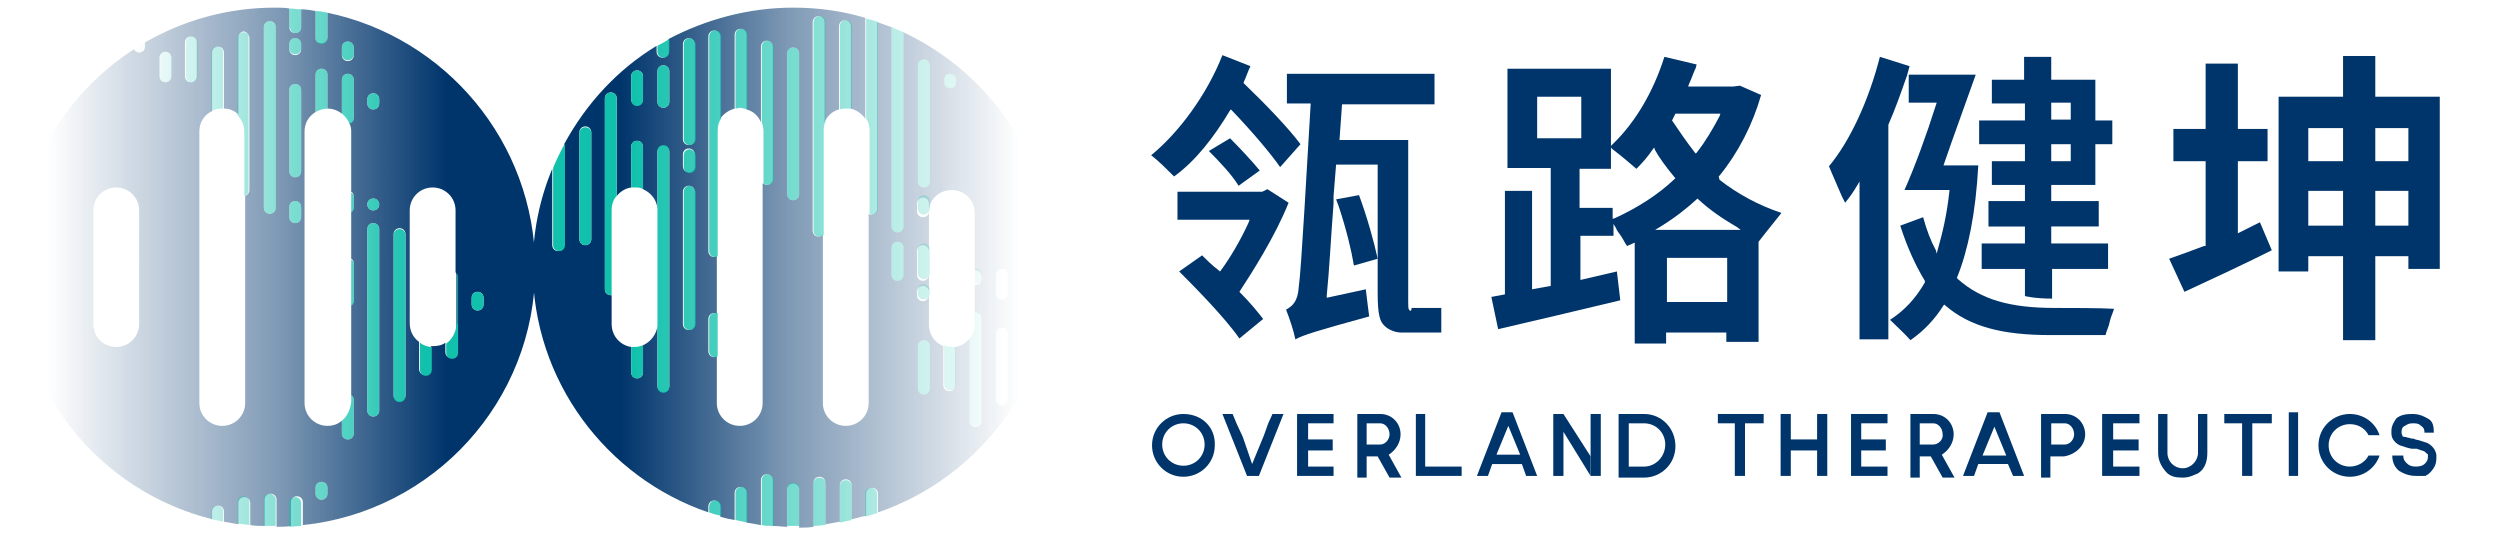 <?xml version="1.0" encoding="utf-8"?>
<!-- Generator: Adobe Illustrator 26.0.3, SVG Export Plug-In . SVG Version: 6.00 Build 0)  -->
<svg version="1.1" id="图层_1" xmlns="http://www.w3.org/2000/svg" xmlns:xlink="http://www.w3.org/1999/xlink" x="0px" y="0px"
	 viewBox="0 0 294.7 63.1" style="enable-background:new 0 0 294.7 63.1;" xml:space="preserve">
<style type="text/css">
	.st0{fill:#00356C;}
	.st1{fill:url(#SVGID_1_);}
	.st2{fill:url(#SVGID_00000132779084780283810280000000382289757618628798_);}
	.st3{fill:url(#SVGID_00000136374729658540950710000017381085241791914932_);}
	.st4{fill:url(#SVGID_00000116214897357244983490000006326687656074998204_);}
</style>
<g>
	<g>
		<path class="st0" d="M146.1,34.4L146.1,34.4c1.5-2.3,4.2-6.5,5.8-10.5l-2.5-1.6l-0.6,0.3h-10v3.3h8.5l-0.1,0.3
			c-1,2.2-2.2,4.2-3.3,5.7l-0.1,0.1l-0.1-0.1c-0.8-0.6-1.5-1.3-2-1.8L139,32c1.4,1.4,5.3,5.3,7.1,7.9l2.8-2.3
			C148.2,36.7,147.4,35.7,146.1,34.4L146.1,34.4z"/>
		<path class="st0" d="M142.5,17.8c1.3,1.3,2.8,2.9,3.5,4.1l2.5-1.8c-0.9-1.1-2.4-2.7-3.5-3.8L142.5,17.8z"/>
		<path class="st0" d="M157.5,23.5l0.3,0.8c0.9,2.7,1.5,5.2,1.8,7l2.8-0.8l0,0c-0.4-1.9-1.3-5.1-2.2-7.5L157.5,23.5z"/>
		<path class="st0" d="M166.1,36.5c-0.1-0.1-0.1-0.4-0.1-1c0-0.1,0-0.4,0-0.5V16.5h-8.1l0.3-4.2h10.9V8.7h-17.4v3.5h2.8v0.1
			c-0.4,6.5-1.1,19.6-1.4,21.5c-0.1,1.8-0.8,2.3-1.5,2.7c0.4,1,0.9,2.5,1.1,3.5c0.9-0.5,2.5-1,8.7-2.7c-0.1-0.9-0.3-2.2-0.4-3.2
			l-4.6,1v-0.3c0.3-2.9,0.5-7,0.8-10.8v-0.9l0,0l0.3-3.7h4.9v15.1c0,2.8,0.3,3.4,0.8,3.9s1.3,0.8,2,0.8h4.7v-2.9h-3.5
			C166.4,36.7,166.2,36.7,166.1,36.5z"/>
		<path class="st0" d="M202.6,20.8l0.1-0.1c2.2-2.7,3.9-6,4.9-9.5l-2.5-1.1l-0.8,0.1H199l0.1-0.3c0.3-0.6,0.5-1.3,0.8-1.9l0.1-0.4
			l-3.8-0.9c-1.3,4.1-3.4,7.7-6.1,10.3l-0.3,0.3l0.3,0.3c0.8,0.6,2,1.6,2.8,2.3c0.8-0.8,1.4-1.5,2-2.4l0.1-0.1l0.1,0.3
			c0.5,0.9,1.3,2,2.3,3.2l0.1,0.1l-0.1,0.1c-2,1.9-4.4,3.4-7,4.6l-0.3,0.1v-1.3h-3.9v-4.6h3.7V8.1h-12.2v11.7h5.1v13.9l-2.2,0.4
			V22.5h-3.2v12.2l-1.6,0.3l0.8,3.8c3.9-0.9,9.4-2.2,14.4-3.4l-0.4-3.4l-4.3,1v-5.2h3.9v-1.4l0.3,0.5c0.1,0.3,0.3,0.5,0.5,0.8
			c0.3,0.4,0.5,0.9,0.8,1.3l0.9-0.4v11.9h3.7v-1.3h7.1v1.1h3.8V28.5l0,0c0,0,1.4-1.8,2.7-3.4c-2.7-0.9-5.1-2.2-7.3-3.9L202.6,20.8z
			 M181.2,16.3v-4.9h5.2v4.9H181.2z M197.1,14.2L197.1,14.2l0.4-0.8h5.3l-0.1,0.3c-0.8,1.5-1.6,2.9-2.7,4.3l-0.1,0.1l-0.1-0.1
			C198.8,16.7,197.9,15.4,197.1,14.2z M203.6,35.6h-7.1v-5.2h7.1V35.6z M205.2,27.1h-10.1l0.5-0.3c1.8-1.1,3.2-2.2,4.4-3.3l0.1-0.1
			l0.1,0.1c1.4,1.3,2.9,2.3,4.6,3.3L205.2,27.1z"/>
		<path class="st0" d="M242.2,36.3c-5.3,0-8.7-1-11.4-3.4l-0.1-0.1v-0.1c1.3-3.2,2.2-7.6,2.5-13.2h-4.1l0.1-0.3
			c1.1-3.2,2.5-7,3.7-10.4H225v3.3h3.3l-0.1,0.3c-1.1,3.5-2.5,7.3-3.7,10h5.3v0.1c-0.3,2.8-0.8,4.9-1.4,7l-0.1,0.4l-0.1-0.4
			c-0.6-1.1-1.1-2.4-1.5-3.9l-2.7,1c0.8,2.5,1.8,4.7,2.9,6.5v0.1v0.1c-1.1,1.9-2.4,3.3-4.1,4.4l0.1,0.1c0.9,0.9,1.5,1.4,2.3,2.3
			c1.6-1.1,2.9-2.5,3.9-4.1l0.1-0.1l0.1,0.1c2.9,2.5,6.7,3.5,12.4,3.5h6.5c0.1-0.5,0.4-1,0.5-1.6c0.1-0.5,0.4-1.1,0.5-1.5
			C247.7,36.3,243.5,36.3,242.2,36.3z"/>
		<path class="st0" d="M225.1,7.8L225.1,7.8L225.1,7.8l-3.5-1.1c-1.3,5.1-3.5,9.9-6,12.9c0.4,1,1,2.3,1.5,3.5l0.4,0.8
			c0.5-0.6,1-1.3,1.4-2l0.3-0.5V40h3.4V14.7c0.8-1.8,1.5-3.8,2.2-5.8L225.1,7.8z"/>
		<path class="st0" d="M263.8,27.5V19h3.5v-3.8h-3.5V7.5H260v7.7h-3.8V19h3.8v10h-0.2c-1.3,0.5-2.7,1-4.1,1.5l1.8,3.9
			c3.9-1.8,7.3-3.4,10.3-4.9l-1.4-3.3L263.8,27.5z"/>
		<path class="st0" d="M280,11.4V6.6h-3.8v4.8h-7.6V32h3.5v-1.8h4.1v9.9h3.8v-9.9h3.9v1.5h3.7V11.4H280z M276.2,26.6h-4.1v-4.1h4.1
			V26.6z M276.2,19h-4.1v-3.9h4.1V19z M284,26.6H280v-4.1h3.9V26.6z M284,19H280v-3.9h3.9V19z"/>
		<path class="st0" d="M145,13l0.1-0.1l0.1,0.1c2.3,2.4,4.6,5.1,5.7,6.7l2.4-2.7c-1.4-1.9-4.2-4.8-6.6-7.1l-0.1-0.1V9.7
			c0.3-0.6,0.5-1.3,0.8-1.9l-3.3-1.3c-1.8,4.6-5.1,9.1-8.4,11.8c0.8,0.6,2,1.8,2.7,2.5C140.9,19,143.1,16.2,145,13z"/>
		<path class="st0" d="M238.7,19h-3.9v2.8h3.9v1.9h-4.3v3h4.3v2h-5.1v3h5.1v3.2c0,0,1.1,0.3,3.2,0.3v-0.3v-0.4v-2.8h6.6v-3h-6.7v-2
			h5.6v-3h-5.6v-1.9h5.2V17h2v-2.8h-2V9.4h-5.2V6.7h-3.2v2.7h-3.8v2.8h3.9v2h-5.4V17h5.4V19z M241.8,12.1h2.3v2h-2.3V12.1z
			 M241.8,17h2.3v2h-2.3V17z"/>
	</g>
	<g>
		<g>
			<path class="st0" d="M269.8,56.1v-7.5h1.1v7.5H269.8z"/>
			<path class="st0" d="M284.8,56.1c-0.9,0-1.5-0.3-2-0.6c-0.5-0.4-0.8-1-0.8-1.8h1.3c0,0.4,0.1,0.6,0.4,0.9
				c0.3,0.3,0.6,0.4,1.1,0.4c0.4,0,0.8-0.1,1-0.3c0.3-0.3,0.4-0.5,0.4-0.8c0-0.1,0-0.1,0-0.3c0,0,0-0.1-0.1-0.1l-0.1-0.1l-0.1-0.1
				c-0.1,0-0.1-0.1-0.1-0.1s-0.1,0-0.3-0.1c-0.1,0-0.1,0-0.3-0.1c0,0-0.1,0-0.3-0.1c-0.1,0-0.3,0-0.3,0s-0.1,0-0.3,0
				c-0.6-0.1-1-0.3-1.4-0.4c-0.6-0.3-1-0.8-1-1.4c0-0.1,0-0.3,0-0.3c0-0.6,0.3-1.1,0.6-1.5c0.5-0.4,1.1-0.5,1.9-0.5s1.4,0.3,1.9,0.6
				s0.6,0.9,0.6,1.6h-1.1c0-0.4-0.1-0.6-0.4-0.8c-0.3-0.3-0.6-0.3-1-0.3c-0.4,0-0.6,0.1-0.9,0.3c-0.3,0.1-0.4,0.4-0.4,0.6
				c0,0.1,0,0.3,0,0.3c0,0.1,0.1,0.1,0.1,0.3c0.1,0.1,0.1,0.1,0.3,0.1c0.1,0,0.3,0.1,0.4,0.1c0.1,0,0.3,0.1,0.4,0.1
				c0.1,0,0.3,0,0.4,0.1c0.6,0.1,1,0.3,1.4,0.4c0.6,0.3,1,0.8,1.1,1.4c0,0.1,0,0.3,0,0.4c0,0.5-0.1,0.9-0.4,1.3
				c-0.3,0.4-0.5,0.6-0.9,0.8C285.8,56.1,285.3,56.1,284.8,56.1z"/>
			<polygon class="st0" points="215.4,51.8 215.4,51.8 215.4,48.8 214.2,48.8 214.2,51.8 211.1,51.8 211.1,48.8 209.9,48.8 
				209.9,56.1 211.1,56.1 211.1,53.1 214.2,53.1 214.2,56.1 215.4,56.1 215.4,53.1 215.4,53.1 			"/>
			<polygon class="st0" points="222.5,49.9 222.5,48.8 218.2,48.8 218.2,48.8 218.2,48.8 218.2,55 218.2,56.1 219.4,56.1 
				222.5,56.1 222.5,55 219.4,55 219.4,53.1 222.3,53.1 222.3,51.8 219.4,51.8 219.4,49.9 			"/>
			<path class="st0" d="M245.8,51.2c0-1.3-1-2.4-2.4-2.4l0,0h-2.8l0,0l0,0v7.5h1.1v-2.5h1.6l0,0C244.6,53.6,245.8,52.6,245.8,51.2z
				 M243.4,52.4L243.4,52.4h-1.6v-2.5h1.6l0,0c0.6,0,1.1,0.6,1.1,1.3C244.5,51.8,244,52.4,243.4,52.4z"/>
			<polygon class="st0" points="252.2,49.9 252.2,48.8 247.8,48.8 247.8,48.8 247.8,48.8 247.8,55 247.8,56.1 249.1,56.1 
				252.2,56.1 252.2,55 249.1,55 249.1,53.1 252.1,53.1 252.1,51.8 249.1,51.8 249.1,49.9 			"/>
			<polygon class="st0" points="267.8,48.8 265.5,48.8 264.3,48.8 262.2,48.8 262.2,49.9 264.3,49.9 264.3,56.1 265.5,56.1 
				265.5,49.9 267.8,49.9 			"/>
			<path class="st0" d="M259.1,48.8V51v2.4c0,0.9-0.8,1.8-1.8,1.8s-1.8-0.8-1.8-1.8V51v-2.2h-1.1v4.6c0,1,0.5,1.8,1.1,2.4
				c0.5,0.4,1,0.5,1.8,0.5s1.3-0.3,1.8-0.5c0.8-0.5,1.1-1.4,1.1-2.4l0,0l0,0v-4.6H259.1z"/>
			<path class="st0" d="M279.2,53.7c-0.4,0.8-1.3,1.3-2.2,1.3c-1.4,0-2.5-1.1-2.5-2.5s1.1-2.5,2.5-2.5c1,0,1.8,0.5,2.2,1.3h1.3
				c-0.5-1.5-1.9-2.5-3.5-2.5c-2,0-3.7,1.6-3.7,3.7c0,2,1.6,3.7,3.7,3.7c1.6,0,3-1,3.5-2.5H279.2L279.2,53.7z"/>
			<polygon class="st0" points="207.9,48.8 205.7,48.8 204.5,48.8 202.5,48.8 202.5,49.9 204.5,49.9 204.5,56.1 205.7,56.1 
				205.7,49.9 207.9,49.9 			"/>
			<path class="st0" d="M237.3,56.1h1.3l-2.9-7.5h-1.4l-2.9,7.5h1.3l0.5-1.4h3.5L237.3,56.1z M233.7,53.7l1.4-3.4l1.4,3.4H233.7z"/>
			<path class="st0" d="M230.3,51.2c0-1.3-1-2.4-2.4-2.4l0,0l0,0h-1.6h-1.1v7.5h1.1v-2.5h1.3l1.4,2.5h1.4l-1.5-2.7
				C229.7,53.1,230.3,52.2,230.3,51.2z M227.9,52.4h-1.6v-2.5h1.6l0,0l0,0c0.6,0,1.1,0.6,1.1,1.3C229.1,51.8,228.5,52.4,227.9,52.4z
				"/>
		</g>
		<g>
			<g>
				<path class="st0" d="M139.5,49.9c1.4,0,2.5,1.1,2.5,2.5s-1.1,2.5-2.5,2.5s-2.5-1.1-2.5-2.5S138.1,49.9,139.5,49.9 M139.5,48.8
					c-2,0-3.7,1.6-3.7,3.7c0,2,1.6,3.7,3.7,3.7c2,0,3.7-1.6,3.7-3.7C143.3,50.4,141.7,48.8,139.5,48.8L139.5,48.8z"/>
			</g>
			<polygon class="st0" points="157.2,49.9 157.2,48.8 152.9,48.8 152.9,48.8 152.9,48.8 152.9,55 152.9,56.1 154.2,56.1 
				157.2,56.1 157.2,55 154.2,55 154.2,53.1 157.1,53.1 157.1,51.8 154.2,51.8 154.2,49.9 			"/>
			<path class="st0" d="M165.1,51.2c0-1.3-1-2.4-2.4-2.4l0,0l0,0h-1.6H160v7.5h1.1v-2.5h1.3l1.4,2.5h1.4l-1.5-2.7
				C164.5,53.1,165.1,52.2,165.1,51.2z M162.7,52.4h-1.6v-2.5h1.6l0,0l0,0c0.6,0,1.1,0.6,1.1,1.3C163.8,51.8,163.3,52.4,162.7,52.4z
				"/>
			<path class="st0" d="M179.9,56.1h1.3l-2.9-7.5H177l-2.9,7.5h1.3l0.5-1.4h3.5L179.9,56.1z M176.4,53.6l1.4-3.4l1.4,3.4H176.4z"/>
			<polygon class="st0" points="170.2,55 168,55 168,48.8 166.9,48.8 166.9,51.3 166.9,55 166.9,56.1 168,56.1 170.2,56.1 
				172.3,56.1 172.3,55 			"/>
			<path class="st0" d="M193.8,48.8H192h-0.4h-0.8v7.5h0.8h0.4h1.8c2,0,3.7-1.6,3.7-3.7C197.5,50.5,195.9,48.8,193.8,48.8z
				 M193.8,55L193.8,55H192v-5.1h1.8l0,0c1.4,0,2.5,1.1,2.5,2.5S195.2,55,193.8,55z"/>
			<polygon class="st0" points="150,48.8 149.5,49.9 149.5,49.9 149,51.3 149,51.3 147.6,54.7 146.5,51.5 146.5,51.5 145.8,50 
				145.8,50 145.3,48.8 144.1,48.8 147,56.1 148.4,56.1 151.3,48.8 			"/>
			<g>
				<polygon class="st0" points="184.3,48.8 183.1,48.8 183.1,56.1 184.3,56.1 184.3,50.9 187.5,56.1 187.5,53.8 				"/>
				<polygon class="st0" points="187.5,48.8 187.5,53.3 187.5,55.5 187.5,56.1 188.7,56.1 188.7,48.8 				"/>
			</g>
		</g>
	</g>
</g>
<g>
	
		<linearGradient id="SVGID_1_" gradientUnits="userSpaceOnUse" x1="62.916" y1="65.5" x2="1.749" y2="65.5" gradientTransform="matrix(1 0 0 1 0 -34)">
		<stop  offset="0.168" style="stop-color:#00356C"/>
		<stop  offset="0.494" style="stop-color:#00356C;stop-opacity:0.5"/>
		<stop  offset="0.937" style="stop-color:#00356C;stop-opacity:0"/>
	</linearGradient>
	<path class="st1" d="M38.6,1.5v0.3v1.7v0.9c0,0.4-0.3,0.7-0.7,0.7s-0.7-0.2-0.7-0.6V3.6V1.8V1.3c-0.6-0.1-1.1-0.2-1.7-0.2v2.2
		c0,0.3-0.3,0.6-0.7,0.6s-0.7-0.3-0.7-0.7V1.8V1c-0.5-0.1-1.1-0.1-1.7-0.1c-5.6,0-10.8,1.5-15.3,4.1v0.5c0,0.4-0.3,0.7-0.7,0.7
		c-0.3,0-0.5-0.2-0.6-0.4c-8.4,5.4-14,14.9-14,25.7c0,14.3,9.9,26.4,23.2,29.7v-0.3v-0.3v-0.3c0-0.4,0.3-0.7,0.7-0.7
		s0.7,0.3,0.7,0.7v0.3v0.3v0.6c0.6,0.1,1.1,0.2,1.7,0.3v-0.5v-2c0-0.4,0.3-0.7,0.7-0.7c0.4,0,0.7,0.3,0.7,0.7v2.6
		c0.6,0.1,1.1,0.1,1.7,0.1v-1.7v-1.4c0-0.4,0.3-0.7,0.7-0.7c0.4,0,0.7,0.3,0.7,0.7v3.2c0.6,0,1.1,0,1.7-0.1v-2v-0.4v-0.4
		c0-0.4,0.3-0.7,0.7-0.7s0.7,0.3,0.7,0.7v0.4V60v1.9c15.4-1.6,27.4-14.6,27.4-30.4C63,16.7,52.5,4.4,38.6,1.5z M16.4,38.2
		c0,1.5-1.2,2.7-2.7,2.7S11,39.7,11,38.2V24.8c0-1.5,1.2-2.7,2.7-2.7s2.7,1.2,2.7,2.7V38.2z M20.2,9c0,0.4-0.3,0.7-0.7,0.7
		S18.8,9.4,18.8,9V6.8c0-0.4,0.3-0.7,0.7-0.7s0.7,0.3,0.7,0.7V9z M23.2,9c0,0.4-0.3,0.7-0.7,0.7c-0.4,0-0.7-0.3-0.7-0.7V5
		c0-0.4,0.3-0.7,0.7-0.7c0.4,0,0.7,0.3,0.7,0.7V9z M29.4,4.5v0.3v0.8v0.6v1v3.1v6v4v1.6v0.2v0.3c0,0.3-0.2,0.6-0.5,0.7v24.4
		c0,1.5-1.2,2.7-2.7,2.7s-2.7-1.2-2.7-2.7v-32c0-1.1,0.6-2,1.5-2.4V13V6.2c0-0.4,0.3-0.7,0.7-0.7s0.7,0.3,0.7,0.7v6.6
		c0.7,0,1.3,0.3,1.7,0.7v-3.2V7.2v-1V5.6V4.8V4.5V4.4c0-0.4,0.3-0.7,0.7-0.7C29.1,3.8,29.4,4.1,29.4,4.5L29.4,4.5z M32.5,3.4v0.3
		v0.5v0.2v1.4v0.9v2.5v15.3c0,0.4-0.3,0.7-0.7,0.7c-0.4,0-0.7-0.3-0.7-0.7V9.2V6.7V5.8V4.4V4.2V3.7V3.4V3.2c0-0.4,0.3-0.7,0.7-0.7
		s0.7,0.3,0.7,0.7V3.4z M35.5,25.6c0,0.4-0.3,0.7-0.7,0.7s-0.7-0.3-0.7-0.7v-1.2c0-0.4,0.3-0.7,0.7-0.7s0.7,0.3,0.7,0.7V25.6z
		 M35.5,20.2c0,0.4-0.3,0.7-0.7,0.7s-0.7-0.3-0.7-0.7v-9.6c0-0.4,0.3-0.7,0.7-0.7s0.7,0.3,0.7,0.7V20.2z M35.5,5.8
		c0,0.4-0.3,0.7-0.7,0.7s-0.7-0.3-0.7-0.7V5.2c0-0.4,0.3-0.7,0.7-0.7s0.7,0.3,0.7,0.7V5.8z M38.6,58.2c0,0.4-0.3,0.7-0.7,0.7
		s-0.7-0.3-0.7-0.7v-0.7c0-0.4,0.3-0.7,0.7-0.7s0.7,0.3,0.7,0.7V58.2z M41.7,11.3v0.8v1.8c0,0.3-0.2,0.6-0.5,0.6
		c0.1,0.3,0.2,0.6,0.2,0.9v7.2c0.2,0.1,0.3,0.3,0.3,0.6l0,0v0.2v0.8v0.2l0,0c0,0.3-0.1,0.5-0.3,0.6v5.5c0.2,0.1,0.3,0.3,0.3,0.6v4.3
		c0,0.3-0.1,0.5-0.3,0.6v10.6c0.2,0.1,0.3,0.3,0.3,0.6v3.9c0,0.4-0.3,0.7-0.7,0.7s-0.7-0.3-0.7-0.7v-1.5c-0.5,0.4-1,0.6-1.7,0.6
		c-1.5,0-2.7-1.2-2.7-2.7v-32c0-1,0.5-1.8,1.3-2.3V8.8c0-0.4,0.3-0.7,0.7-0.7s0.7,0.3,0.7,0.7v4l0,0c0.6,0,1.2,0.2,1.7,0.6v-1.3
		v-0.8V9.4c0-0.4,0.3-0.7,0.7-0.7s0.7,0.3,0.7,0.7V11.3z M41.7,6.5c0,0.4-0.3,0.7-0.7,0.7s-0.7-0.3-0.7-0.7V5.6
		c0-0.4,0.3-0.7,0.7-0.7s0.7,0.3,0.7,0.7V6.5z M44.7,48.4c0,0.4-0.3,0.7-0.7,0.7s-0.7-0.3-0.7-0.7V27c0-0.4,0.3-0.7,0.7-0.7
		s0.7,0.3,0.7,0.7V48.4z M44.7,24.1c0,0.4-0.3,0.7-0.7,0.7s-0.7-0.3-0.7-0.7c0-0.4,0.3-0.7,0.7-0.7S44.7,23.7,44.7,24.1L44.7,24.1z
		 M44.7,12.2c0,0.4-0.3,0.7-0.7,0.7s-0.7-0.3-0.7-0.7v-0.5c0-0.4,0.3-0.7,0.7-0.7s0.7,0.3,0.7,0.7V12.2z M47.8,46.6
		c0,0.4-0.3,0.7-0.7,0.7s-0.7-0.3-0.7-0.7v-19c0-0.4,0.3-0.7,0.7-0.7s0.7,0.3,0.7,0.7V46.6z M53.9,41.5c0,0.4-0.3,0.7-0.7,0.7
		s-0.7-0.3-0.7-0.7v-1.1c-0.4,0.3-0.9,0.4-1.5,0.4c-0.1,0-0.1,0-0.2,0v2.7c0,0.4-0.3,0.7-0.7,0.7s-0.7-0.3-0.7-0.7v-3.2
		c-0.7-0.5-1.1-1.3-1.1-2.2V24.8c0-1.5,1.2-2.7,2.7-2.7s2.7,1.2,2.7,2.7v7.3c0.1,0.1,0.1,0.2,0.1,0.4v9H53.9z M56.3,36.6
		c-0.4,0-0.7-0.3-0.7-0.7v-0.8c0-0.4,0.3-0.7,0.7-0.7s0.7,0.3,0.7,0.7v0.8C57,36.3,56.7,36.6,56.3,36.6z"/>
	
		<linearGradient id="SVGID_00000097458419604486710510000005587327683653819559_" gradientUnits="userSpaceOnUse" x1="57" y1="65.55" x2="15.8" y2="65.55" gradientTransform="matrix(1 0 0 1 0 -34)">
		<stop  offset="0.168" style="stop-color:#11C1AC"/>
		<stop  offset="1" style="stop-color:#11C1AC;stop-opacity:0"/>
	</linearGradient>
	<path style="fill:url(#SVGID_00000097458419604486710510000005587327683653819559_);" d="M55.6,35.9v-0.8c0-0.4,0.3-0.7,0.7-0.7
		s0.7,0.3,0.7,0.7v0.8c0,0.4-0.3,0.7-0.7,0.7S55.6,36.3,55.6,35.9z M53.8,38.2c0,0.9-0.5,1.8-1.2,2.3v1.1c0,0.4,0.3,0.7,0.7,0.7
		S54,42,54,41.6v-9c0-0.2-0.1-0.3-0.1-0.4v6C53.9,38.2,53.8,38.2,53.8,38.2z M49.5,43.6c0,0.4,0.3,0.7,0.7,0.7s0.7-0.3,0.7-0.7v-2.7
		c-0.5,0-1-0.2-1.4-0.5V43.6z M47.1,27c-0.4,0-0.7,0.3-0.7,0.7v19c0,0.4,0.3,0.7,0.7,0.7s0.7-0.3,0.7-0.7v-19
		C47.8,27.3,47.5,27,47.1,27z M44,26.3c-0.4,0-0.7,0.3-0.7,0.7v21.4c0,0.4,0.3,0.7,0.7,0.7s0.7-0.3,0.7-0.7V27
		C44.7,26.6,44.4,26.3,44,26.3z M44,23.4c-0.4,0-0.7,0.3-0.7,0.7c0,0.4,0.3,0.7,0.7,0.7s0.7-0.3,0.7-0.7V24
		C44.7,23.7,44.4,23.4,44,23.4z M44,11c-0.4,0-0.7,0.3-0.7,0.7v0.5c0,0.4,0.3,0.7,0.7,0.7s0.7-0.3,0.7-0.7v-0.5
		C44.7,11.3,44.4,11,44,11z M40.3,49.6v1.5c0,0.4,0.3,0.7,0.7,0.7s0.7-0.3,0.7-0.7v-3.9c0-0.3-0.1-0.5-0.3-0.6v0.8
		C41.3,48.3,40.9,49.1,40.3,49.6z M41.7,35.5v-4.3c0-0.3-0.1-0.5-0.3-0.6v5.5C41.5,36,41.7,35.8,41.7,35.5z M41.7,24.6L41.7,24.6
		v-0.3v-0.8v-0.2l0,0c0-0.3-0.1-0.5-0.3-0.6v2.4C41.5,25,41.7,24.8,41.7,24.6z M41,8.7c-0.4,0-0.7,0.3-0.7,0.7v1.9v0.8v1.3
		c0.4,0.3,0.7,0.7,0.9,1.2c0.3-0.1,0.5-0.3,0.5-0.6v-1.8v-0.8v-2C41.7,9,41.4,8.7,41,8.7z M41,4.9c-0.4,0-0.7,0.3-0.7,0.7v0.8
		c0,0.4,0.3,0.7,0.7,0.7s0.7-0.3,0.7-0.7V5.6C41.7,5.2,41.4,4.9,41,4.9z M37.9,56.8c-0.4,0-0.7,0.3-0.7,0.7v0.7
		c0,0.4,0.3,0.7,0.7,0.7s0.7-0.3,0.7-0.7v-0.7C38.6,57.1,38.3,56.8,37.9,56.8z M38.6,8.8c0-0.4-0.3-0.7-0.7-0.7s-0.7,0.3-0.7,0.7
		v4.4c0.4-0.2,0.9-0.4,1.4-0.4V8.8z M35.5,59.7v-0.4c0-0.4-0.3-0.7-0.7-0.7s-0.7,0.3-0.7,0.7v0.4v0.4v2c0.5,0,0.9-0.1,1.4-0.1v-1.9
		V59.7z M34.8,23.7c-0.4,0-0.7,0.3-0.7,0.7v1.2c0,0.4,0.3,0.7,0.7,0.7s0.7-0.3,0.7-0.7v-1.2C35.5,24,35.2,23.7,34.8,23.7z M34.8,9.9
		c-0.4,0-0.7,0.3-0.7,0.7v9.6c0,0.4,0.3,0.7,0.7,0.7s0.7-0.3,0.7-0.7v-9.6C35.5,10.2,35.2,9.9,34.8,9.9z M34.8,4.5
		c-0.4,0-0.7,0.3-0.7,0.7v0.5c0,0.4,0.3,0.7,0.7,0.7s0.7-0.3,0.7-0.7V5.2C35.5,4.8,35.2,4.5,34.8,4.5z M31.8,58.2
		c-0.4,0-0.7,0.3-0.7,0.7v1.4V62c0.4,0,0.9,0,1.3,0h0.1v-3.1C32.5,58.5,32.1,58.2,31.8,58.2z M31.8,2.5c-0.4,0-0.7,0.3-0.7,0.7v0.2
		v0.3v0.5v0.2v1.4v0.9v2.5v15.3c0,0.4,0.3,0.7,0.7,0.7s0.7-0.3,0.7-0.7V9.2V6.7V5.8V4.4V4.2V3.7V3.4V3.2C32.5,2.8,32.1,2.5,31.8,2.5
		z M28.7,58.5c-0.4,0-0.7,0.3-0.7,0.7v2v0.5c0.5,0.1,0.9,0.1,1.4,0.2v-2.7C29.4,58.8,29.1,58.5,28.7,58.5z M28.7,3.8
		c-0.4,0-0.7,0.3-0.7,0.7v0.1v0.3v0.8v0.6v1v3.1v3.2c0.5,0.5,0.8,1.2,0.8,1.9v7.6c0.3-0.1,0.5-0.3,0.5-0.7v-0.3v-0.2v-1.6v-4v-6V7.2
		v-1V5.6V4.8V4.5V4.4C29.4,4.1,29.1,3.8,28.7,3.8z M26.3,60.6v-0.3c0-0.4-0.3-0.7-0.7-0.7s-0.7,0.3-0.7,0.7v0.3v0.3v0.3
		c0.5,0.1,0.9,0.2,1.4,0.3v-0.6C26.3,60.9,26.3,60.6,26.3,60.6z M26.3,12.8V6.2c0-0.4-0.3-0.7-0.7-0.7c-0.4,0-0.7,0.3-0.7,0.7V13
		v0.1c0.4-0.2,0.8-0.3,1.2-0.3C26.2,12.8,26.3,12.8,26.3,12.8z M22.6,4.3c-0.4,0-0.7,0.3-0.7,0.7v4c0,0.4,0.3,0.7,0.7,0.7
		c0.4,0,0.7-0.3,0.7-0.7V5C23.2,4.7,22.9,4.3,22.6,4.3z M19.5,6.1c-0.4,0-0.7,0.3-0.7,0.7V9c0,0.4,0.3,0.7,0.7,0.7
		c0.4,0,0.7-0.3,0.7-0.7V6.8C20.2,6.4,19.9,6.1,19.5,6.1z M37.2,3.6v0.9c0,0.4,0.3,0.7,0.7,0.7s0.7-0.3,0.7-0.7V3.6V1.8V1.5
		c-0.5-0.1-0.9-0.2-1.4-0.2v0.5V3.6z M34.2,3.3c0,0.3,0.3,0.6,0.6,0.6c0.4,0,0.7-0.3,0.7-0.6V1.1C35,1.1,34.6,1,34.1,1v0.8v1.5H34.2
		z M16.4,6.2c0.4,0,0.7-0.3,0.7-0.7V5c-0.4,0.3-0.9,0.5-1.3,0.8C15.9,6,16.1,6.2,16.4,6.2z"/>
	
		<linearGradient id="SVGID_00000075863445613658208210000016666788943580256904_" gradientUnits="userSpaceOnUse" x1="62.915" y1="65.55" x2="124.082" y2="65.55" gradientTransform="matrix(1 0 0 1 0 -34)">
		<stop  offset="0.168" style="stop-color:#00356C"/>
		<stop  offset="0.494" style="stop-color:#00356C;stop-opacity:0.5"/>
		<stop  offset="0.937" style="stop-color:#00356C;stop-opacity:0"/>
	</linearGradient>
	<path style="fill:url(#SVGID_00000075863445613658208210000016666788943580256904_);" d="M106.5,3.8v22.9c0,0.4-0.3,0.7-0.7,0.7
		c-0.4,0-0.7-0.3-0.7-0.7V10.6V3.2c-0.6-0.2-1.1-0.4-1.7-0.6v22c0,0.4-0.3,0.7-0.7,0.7c-0.1,0-0.2,0-0.3-0.1v22.3
		c0,1.5-1.2,2.7-2.7,2.7S97,49,97,47.5V27.7c-0.1,0.1-0.3,0.2-0.5,0.2c-0.4,0-0.7-0.3-0.7-0.7V2.6c0-0.4,0.3-0.7,0.7-0.7
		c0.4,0,0.7,0.3,0.7,0.7v11.8c0.3-0.7,0.9-1.3,1.7-1.5V3.1c0-0.4,0.3-0.7,0.7-0.7c0.4,0,0.7,0.3,0.7,0.7v9.7
		c0.7,0.2,1.3,0.6,1.7,1.2V6.7V2.1c-2.7-0.8-5.5-1.2-8.5-1.2c-5.3,0-10.3,1.4-14.7,3.7v1.5c0,0.4-0.3,0.7-0.7,0.7
		c-0.4,0-0.7-0.3-0.7-0.7V5.4c-4.6,2.8-8.3,6.8-10.9,11.6v1.4v2v8.5c0,0.4-0.3,0.7-0.7,0.7s-0.7-0.3-0.7-0.7v-8.6v-0.4
		c-1.5,3.6-2.3,7.5-2.3,11.6c0,13.4,8.7,24.8,20.7,28.9v-0.1v-0.6c0-0.4,0.3-0.7,0.7-0.7c0.4,0,0.7,0.3,0.7,0.7v0.6v0.6
		c0.6,0.2,1.1,0.3,1.7,0.4v-1.7v-1.5c0-0.4,0.3-0.7,0.7-0.7s0.7,0.3,0.7,0.7v3.5c0.6,0.1,1.1,0.2,1.7,0.3v-1.7v-3.6
		c0-0.4,0.3-0.7,0.7-0.7c0.4,0,0.7,0.3,0.7,0.7V62c0.6,0,1.1,0.1,1.7,0.1v-0.8v-3.6c0-0.4,0.3-0.7,0.7-0.7c0.4,0,0.7,0.3,0.7,0.7
		v4.5c0.6,0,1.1,0,1.7-0.1v-1.2v-4c0-0.4,0.3-0.7,0.7-0.7c0.4,0,0.7,0.3,0.7,0.7v4.9c0.6-0.1,1.1-0.2,1.7-0.3v-0.8v-3.5
		c0-0.4,0.3-0.7,0.7-0.7c0.4,0,0.7,0.3,0.7,0.7v4c0.6-0.1,1.1-0.3,1.7-0.4v-1.2v-1.4c0-0.4,0.3-0.7,0.7-0.7c0.4,0,0.7,0.3,0.7,0.7
		v2.2c12-4.1,20.7-15.5,20.7-28.9C124.1,19.2,116.9,8.7,106.5,3.8z M69.7,28.2c0,0.4-0.3,0.7-0.7,0.7s-0.7-0.3-0.7-0.7V15.6
		c0-0.4,0.3-0.7,0.7-0.7s0.7,0.3,0.7,0.7V28.2z M74.4,9c0-0.4,0.3-0.7,0.7-0.7s0.7,0.3,0.7,0.7v2.7c0,0.4-0.3,0.7-0.7,0.7
		s-0.7-0.3-0.7-0.7V9z M78.9,45.5c0,0.4-0.3,0.7-0.7,0.7c-0.4,0-0.7-0.3-0.7-0.7v-7.1c-0.1,1-0.8,1.9-1.7,2.3v3.2
		c0,0.4-0.3,0.7-0.7,0.7s-0.7-0.3-0.7-0.7v-3c-1.3-0.2-2.3-1.3-2.3-2.7v-3.4c0,0,0,0-0.1,0c-0.4,0-0.7-0.3-0.7-0.7V18.3v-3.5v-1.2
		v-1.1v-0.9c0-0.4,0.3-0.7,0.7-0.7s0.7,0.3,0.7,0.7v0.9v1.1v1.2v3.5v4.8c0.4-0.5,1-0.9,1.7-1v-4.8c0-0.4,0.3-0.7,0.7-0.7
		s0.7,0.3,0.7,0.7v5c0.9,0.4,1.6,1.2,1.7,2.3v-6.7c0-0.4,0.3-0.7,0.7-0.7c0.4,0,0.7,0.3,0.7,0.7C78.9,17.9,78.9,45.5,78.9,45.5z
		 M78.9,12c0,0.4-0.3,0.7-0.7,0.7c-0.4,0-0.7-0.3-0.7-0.7V8.4c0-0.4,0.3-0.7,0.7-0.7c0.4,0,0.7,0.3,0.7,0.7V12z M81.9,38.2
		c0,0.4-0.3,0.7-0.7,0.7s-0.7-0.3-0.7-0.7V22.6c0-0.4,0.3-0.7,0.7-0.7s0.7,0.3,0.7,0.7V38.2z M81.9,19.6c0,0.4-0.3,0.7-0.7,0.7
		s-0.7-0.3-0.7-0.7v-1.4c0-0.4,0.3-0.7,0.7-0.7s0.7,0.3,0.7,0.7V19.6z M81.9,6.3v1.2v1.2V13v1.4v1.2v0.8c0,0.4-0.3,0.7-0.7,0.7
		s-0.7-0.3-0.7-0.7v-0.8v-1.2V13V8.7V7.5V6.3V5.2c0-0.4,0.3-0.7,0.7-0.7s0.7,0.3,0.7,0.7V6.3z M91.1,21.1c0,0.4-0.3,0.7-0.7,0.7
		c-0.2,0-0.3-0.1-0.5-0.2v25.9c0,1.5-1.2,2.7-2.7,2.7s-2.7-1.2-2.7-2.7V42c-0.1,0-0.2,0.1-0.3,0.1c-0.4,0-0.7-0.3-0.7-0.7v-3.8
		c0-0.4,0.3-0.7,0.7-0.7c0.1,0,0.2,0,0.3,0.1v-6.8c-0.1,0-0.2,0.1-0.3,0.1c-0.4,0-0.7-0.3-0.7-0.7v-1.8v-1.1v-1V14.6v-0.8v-0.2v-1.3
		v-5V6.8V6.1V5.3V4.6V4.3c0-0.4,0.3-0.7,0.7-0.7c0.4,0,0.7,0.3,0.7,0.7v0.4v0.6v0.8v0.7v0.5v5v1.3v0.2V14c0.4-0.6,1-1,1.7-1.2V6.3
		v-1V4.1c0-0.4,0.3-0.7,0.7-0.7S88,3.7,88,4.1v1.2v1v6.6c0.8,0.2,1.4,0.8,1.7,1.5V5.5c0-0.4,0.3-0.7,0.7-0.7c0.4,0,0.7,0.3,0.7,0.7
		L91.1,21.1L91.1,21.1z M94.2,22.9c0,0.4-0.3,0.7-0.7,0.7c-0.4,0-0.7-0.3-0.7-0.7V6.3c0-0.4,0.3-0.7,0.7-0.7c0.4,0,0.7,0.3,0.7,0.7
		V22.9z M106.5,29.8V30v1.1v0.2v1.1c0,0.4-0.3,0.7-0.7,0.7c-0.4,0-0.7-0.3-0.7-0.7v-1.1v-0.2V30v-0.2v-0.6c0-0.4,0.3-0.7,0.7-0.7
		c0.4,0,0.7,0.3,0.7,0.7V29.8z M111.3,9.4c0-0.4,0.3-0.7,0.7-0.7c0.4,0,0.7,0.3,0.7,0.7v0.3c0,0.4-0.3,0.7-0.7,0.7
		c-0.4,0-0.7-0.3-0.7-0.7V9.4z M108.2,18.3v-2v-0.6v-0.6v-1v-1.9V7.7c0-0.4,0.3-0.7,0.7-0.7c0.4,0,0.7,0.3,0.7,0.7v4.5v1.9v1v0.6
		v0.6v2v3.1c0,0.4-0.3,0.7-0.7,0.7c-0.4,0-0.7-0.3-0.7-0.7V18.3z M109.6,45.8c0,0.4-0.3,0.7-0.7,0.7c-0.4,0-0.7-0.3-0.7-0.7v-5
		c0-0.4,0.3-0.7,0.7-0.7c0.4,0,0.7,0.3,0.7,0.7V45.8z M115.7,32.9c0,0.4-0.3,0.7-0.7,0.7c0,0,0,0-0.1,0v3.2c0,0,0,0,0.1,0
		c0.4,0,0.7,0.3,0.7,0.7v12.1c0,0.4-0.3,0.7-0.7,0.7c-0.4,0-0.7-0.3-0.7-0.7v-9.7c-0.4,0.5-1,0.9-1.7,1v4.5c0,0.4-0.3,0.7-0.7,0.7
		c-0.4,0-0.7-0.3-0.7-0.7v-4.6c-1-0.4-1.7-1.4-1.7-2.5v-3.4c-0.1,0.3-0.3,0.6-0.7,0.6c-0.4,0-0.7-0.3-0.7-0.7v-0.4
		c0-0.4,0.3-0.7,0.7-0.7c0.3,0,0.6,0.2,0.7,0.6v-1.8c-0.1,0.3-0.3,0.6-0.7,0.6c-0.4,0-0.7-0.3-0.7-0.7v-1.2v-0.5v-0.6v-0.3v-0.2
		c0-0.4,0.3-0.7,0.7-0.7c0.3,0,0.6,0.2,0.7,0.6v-4.4V25c0,0.3-0.3,0.6-0.7,0.6c-0.4,0-0.7-0.3-0.7-0.7V24c0-0.4,0.3-0.7,0.7-0.7
		c0.4,0,0.7,0.3,0.7,0.7v0.8c0.1-1.4,1.3-2.4,2.7-2.4c1.5,0,2.7,1.2,2.7,2.7v6.8c0,0,0,0,0.1,0c0.4,0,0.7,0.3,0.7,0.7
		C115.7,32.6,115.7,32.9,115.7,32.9z M118.8,47.1c0,0.4-0.3,0.7-0.7,0.7c-0.4,0-0.7-0.3-0.7-0.7v-7.8c0-0.4,0.3-0.7,0.7-0.7
		c0.4,0,0.7,0.3,0.7,0.7V47.1z M118.8,34.6c0,0.4-0.3,0.7-0.7,0.7c-0.4,0-0.7-0.3-0.7-0.7v-2.2c0-0.4,0.3-0.7,0.7-0.7
		c0.4,0,0.7,0.3,0.7,0.7V34.6z M121.2,35c-0.4,0-0.7-0.3-0.7-0.7v-0.2c0-0.4,0.3-0.7,0.7-0.7c0.4,0,0.7,0.3,0.7,0.7v0.2
		C121.8,34.7,121.5,35,121.2,35z"/>
	
		<linearGradient id="SVGID_00000018955556123450588020000000211762955241149614_" gradientUnits="userSpaceOnUse" x1="65.2" y1="65.95" x2="121.823" y2="65.95" gradientTransform="matrix(1 0 0 1 0 -34)">
		<stop  offset="0.168" style="stop-color:#11C1AC"/>
		<stop  offset="0.937" style="stop-color:#11C1AC;stop-opacity:0"/>
	</linearGradient>
	<path style="fill:url(#SVGID_00000018955556123450588020000000211762955241149614_);" d="M93.5,56.9c-0.4,0-0.7,0.3-0.7,0.7v3.6V62
		c0.2,0,0.5,0,0.7,0s0.5,0,0.7,0v-4.5C94.2,57.2,93.9,56.9,93.5,56.9z M93.5,5.6c-0.4,0-0.7,0.3-0.7,0.7v16.6c0,0.4,0.3,0.7,0.7,0.7
		c0.4,0,0.7-0.3,0.7-0.7V6.3C94.2,5.9,93.9,5.6,93.5,5.6z M96.6,56.3c-0.4,0-0.7,0.3-0.7,0.7v3.8V62c0.5,0,0.9-0.1,1.4-0.1v-5
		C97.3,56.6,97,56.3,96.6,56.3z M97.3,14.4V2.6c0-0.4-0.3-0.7-0.7-0.7c-0.4,0-0.7,0.3-0.7,0.7v24.6c0,0.4,0.3,0.7,0.7,0.7
		c0.2,0,0.3-0.1,0.5-0.2V15.5C97.1,15.1,97.1,14.7,97.3,14.4z M99.7,56.6c-0.4,0-0.7,0.3-0.7,0.7v3.5v0.8c0.5-0.1,0.9-0.2,1.4-0.3
		v-4C100.4,56.9,100.1,56.6,99.7,56.6z M100.4,12.8V3.1c0-0.4-0.3-0.7-0.7-0.7c-0.4,0-0.7,0.3-0.7,0.7v9.8c0.3-0.1,0.5-0.1,0.8-0.1
		C100,12.8,100.2,12.8,100.4,12.8z M102.7,57.5c-0.4,0-0.7,0.3-0.7,0.7v1.4v1.3c0.5-0.1,0.9-0.3,1.4-0.4v-2.2
		C103.4,57.8,103.1,57.5,102.7,57.5z M105.8,28.5c-0.4,0-0.7,0.3-0.7,0.7v0.6V30v1.1v0.2v1.1c0,0.4,0.3,0.7,0.7,0.7
		c0.4,0,0.7-0.3,0.7-0.7v-1.1v-0.2V30v-0.2v-0.6C106.5,28.8,106.2,28.5,105.8,28.5z M108.9,40.1c-0.4,0-0.7,0.3-0.7,0.7v5
		c0,0.4,0.3,0.7,0.7,0.7s0.7-0.3,0.7-0.7v-5C109.6,40.4,109.3,40.1,108.9,40.1z M108.9,33.5c-0.4,0-0.7,0.3-0.7,0.7v0.4
		c0,0.4,0.3,0.7,0.7,0.7c0.3,0,0.6-0.2,0.7-0.6V34C109.5,33.8,109.2,33.5,108.9,33.5z M108.9,28.7c-0.4,0-0.7,0.3-0.7,0.7v0.2v0.3
		v0.6V31v1.2c0,0.4,0.3,0.7,0.7,0.7c0.3,0,0.6-0.2,0.7-0.6v-3.1C109.5,28.9,109.2,28.7,108.9,28.7z M109.6,23.7
		c0-0.4-0.3-0.7-0.7-0.7s-0.7,0.3-0.7,0.7v0.9c0,0.4,0.3,0.7,0.7,0.7c0.4,0,0.6-0.3,0.7-0.6c0-0.1,0-0.1,0-0.2V23.7z M108.9,22.1
		c0.4,0,0.7-0.3,0.7-0.7v-3.1v-2v-0.6v-0.6v-1v-1.9V7.7c0-0.4-0.3-0.7-0.7-0.7s-0.7,0.3-0.7,0.7v4.5v1.9v1v0.6v0.6v2v3.1
		C108.2,21.8,108.5,22.1,108.9,22.1z M111.3,40.7v4.6c0,0.4,0.3,0.7,0.7,0.7c0.4,0,0.7-0.3,0.7-0.7v-4.4c-0.1,0-0.3,0-0.4,0
		C111.9,40.9,111.6,40.8,111.3,40.7z M112,10.4c0.4,0,0.7-0.3,0.7-0.7V9.4c0-0.4-0.3-0.7-0.7-0.7c-0.4,0-0.7,0.3-0.7,0.7v0.3
		C111.3,10.1,111.6,10.4,112,10.4z M114.3,39.9v9.6c0,0.4,0.3,0.7,0.7,0.7c0.4,0,0.7-0.3,0.7-0.7V37.4c0-0.4-0.3-0.7-0.7-0.7
		c0,0,0,0-0.1,0v1.4C115,38.8,114.7,39.4,114.3,39.9z M115,31.6L115,31.6l-0.1,1.9c0,0,0,0,0.1,0c0.4,0,0.7-0.3,0.7-0.7v-0.6
		C115.7,31.9,115.4,31.6,115,31.6z M118.1,38.6c-0.4,0-0.7,0.3-0.7,0.7v7.8c0,0.4,0.3,0.7,0.7,0.7c0.4,0,0.7-0.3,0.7-0.7v-7.8
		C118.8,38.9,118.5,38.6,118.1,38.6z M118.1,31.7c-0.4,0-0.7,0.3-0.7,0.7v2.2c0,0.4,0.3,0.7,0.7,0.7c0.4,0,0.7-0.3,0.7-0.7v-2.2
		C118.8,32,118.5,31.7,118.1,31.7z M121.2,33.5c-0.4,0-0.7,0.3-0.7,0.7v0.2c0,0.4,0.3,0.7,0.7,0.7s0.7-0.3,0.7-0.7v-0.2
		C121.8,33.8,121.5,33.5,121.2,33.5z M90.5,55.9c-0.4,0-0.7,0.3-0.7,0.7v3.6v1.7c0.5,0.1,0.9,0.1,1.4,0.1v-5.4
		C91.1,56.2,90.8,55.9,90.5,55.9z M90.5,4.8c-0.4,0-0.7,0.3-0.7,0.7v8.9c0.1,0.3,0.2,0.7,0.2,1.1v6.1c0.1,0.1,0.3,0.2,0.5,0.2
		c0.4,0,0.7-0.3,0.7-0.7V5.5C91.1,5.1,90.8,4.8,90.5,4.8z M87.4,57.4c-0.4,0-0.7,0.3-0.7,0.7v1.5v1.7c0.5,0.1,0.9,0.2,1.4,0.3v-3.5
		C88.1,57.7,87.8,57.4,87.4,57.4z M88.1,12.9V6.3v-1V4.1c0-0.4-0.3-0.7-0.7-0.7c-0.4,0-0.7,0.3-0.7,0.7v1.2v1v6.5
		c0.2,0,0.4-0.1,0.6-0.1C87.6,12.8,87.8,12.8,88.1,12.9z M85,59.7c0-0.4-0.3-0.7-0.7-0.7c-0.4,0-0.7,0.3-0.7,0.7v0.6v0.1
		c0.5,0.2,0.9,0.3,1.4,0.4v-0.5C85,60.3,85,59.7,85,59.7z M84.3,36.9c-0.4,0-0.7,0.3-0.7,0.7v3.8c0,0.4,0.3,0.7,0.7,0.7
		c0.1,0,0.2,0,0.3-0.1v-5.1C84.5,36.9,84.4,36.9,84.3,36.9z M85,14v-0.2v-0.2v-1.3v-5V6.8V6.1V5.3V4.6V4.3c0-0.4-0.3-0.7-0.7-0.7
		c-0.4,0-0.7,0.3-0.7,0.7v0.4v0.6v0.8v0.7v0.5v5v1.3v0.2v0.8v11.1v1v1.1v1.8c0,0.4,0.3,0.7,0.7,0.7c0.1,0,0.2,0,0.3-0.1V15.5
		C84.6,14.9,84.7,14.4,85,14z M81.3,21.9c-0.4,0-0.7,0.3-0.7,0.7v15.6c0,0.4,0.3,0.7,0.7,0.7s0.7-0.3,0.7-0.7V22.6
		C81.9,22.3,81.6,21.9,81.3,21.9z M81.3,17.6c-0.4,0-0.7,0.3-0.7,0.7v1.4c0,0.4,0.3,0.7,0.7,0.7s0.7-0.3,0.7-0.7v-1.4
		C81.9,17.9,81.6,17.6,81.3,17.6z M81.3,4.5c-0.4,0-0.7,0.3-0.7,0.7v1.1v1.2v1.2V13v1.4v1.2v0.8c0,0.4,0.3,0.7,0.7,0.7
		s0.7-0.3,0.7-0.7v-0.8v-1.2V13V8.7V7.5V6.3V5.2C81.9,4.8,81.6,4.5,81.3,4.5z M78.2,17.1c-0.4,0-0.7,0.3-0.7,0.7v6.7
		c0,0.1,0,0.2,0,0.3v13.4c0,0.1,0,0.2,0,0.3v7.1c0,0.4,0.3,0.7,0.7,0.7c0.4,0,0.7-0.3,0.7-0.7V17.8C78.9,17.4,78.6,17.1,78.2,17.1z
		 M78.2,7.7c-0.4,0-0.7,0.3-0.7,0.7V12c0,0.4,0.3,0.7,0.7,0.7c0.4,0,0.7-0.3,0.7-0.7V8.4C78.9,8,78.6,7.7,78.2,7.7z M74.4,40.9v3
		c0,0.4,0.3,0.7,0.7,0.7s0.7-0.3,0.7-0.7v-3.2c-0.3,0.1-0.6,0.2-1,0.2C74.7,40.9,74.6,40.9,74.4,40.9z M75.8,22.3v-5
		c0-0.4-0.3-0.7-0.7-0.7s-0.7,0.3-0.7,0.7v4.8c0.1,0,0.3,0,0.4,0C75.2,22.1,75.5,22.1,75.8,22.3z M75.1,12.5c0.4,0,0.7-0.3,0.7-0.7
		V9c0-0.4-0.3-0.7-0.7-0.7c-0.4,0-0.7,0.3-0.7,0.7v2.7C74.4,12.2,74.7,12.5,75.1,12.5z M72.7,23.1v-4.8v-3.5v-1.2v-1.1v-0.9
		c0-0.4-0.3-0.7-0.7-0.7s-0.7,0.3-0.7,0.7v0.9v1.1v1.2v3.5v15.8c0,0.4,0.3,0.7,0.7,0.7c0,0,0,0,0.1,0v-10
		C72.1,24.1,72.3,23.5,72.7,23.1z M69,15c-0.4,0-0.7,0.3-0.7,0.7v12.5c0,0.4,0.3,0.7,0.7,0.7s0.7-0.3,0.7-0.7V15.6
		C69.7,15.3,69.4,15,69,15z M65.2,28.9c0,0.4,0.3,0.7,0.7,0.7s0.7-0.3,0.7-0.7v-8.6v-2v-1.4c-0.5,0.9-1,1.9-1.4,2.9v0.5
		C65.2,20.3,65.2,28.9,65.2,28.9z M78.2,6.8c0.4,0,0.7-0.3,0.7-0.7V4.6c-0.5,0.3-1,0.6-1.4,0.8v0.7C77.5,6.5,77.8,6.8,78.2,6.8z
		 M102.1,14c0.3,0.4,0.4,0.9,0.4,1.5v9.7c0.1,0,0.2,0.1,0.3,0.1c0.4,0,0.7-0.3,0.7-0.7v-22c-0.5-0.2-0.9-0.3-1.4-0.4v4.6V14z
		 M105.1,26.7c0,0.4,0.3,0.7,0.7,0.7c0.4,0,0.7-0.3,0.7-0.7V3.8c-0.5-0.2-0.9-0.4-1.4-0.6v7.4C105.1,10.6,105.1,26.7,105.1,26.7z
		 M109.6,24.5c0,0.1,0,0.1,0,0.2C109.6,24.6,109.6,24.6,109.6,24.5L109.6,24.5z"/>
</g>
</svg>
